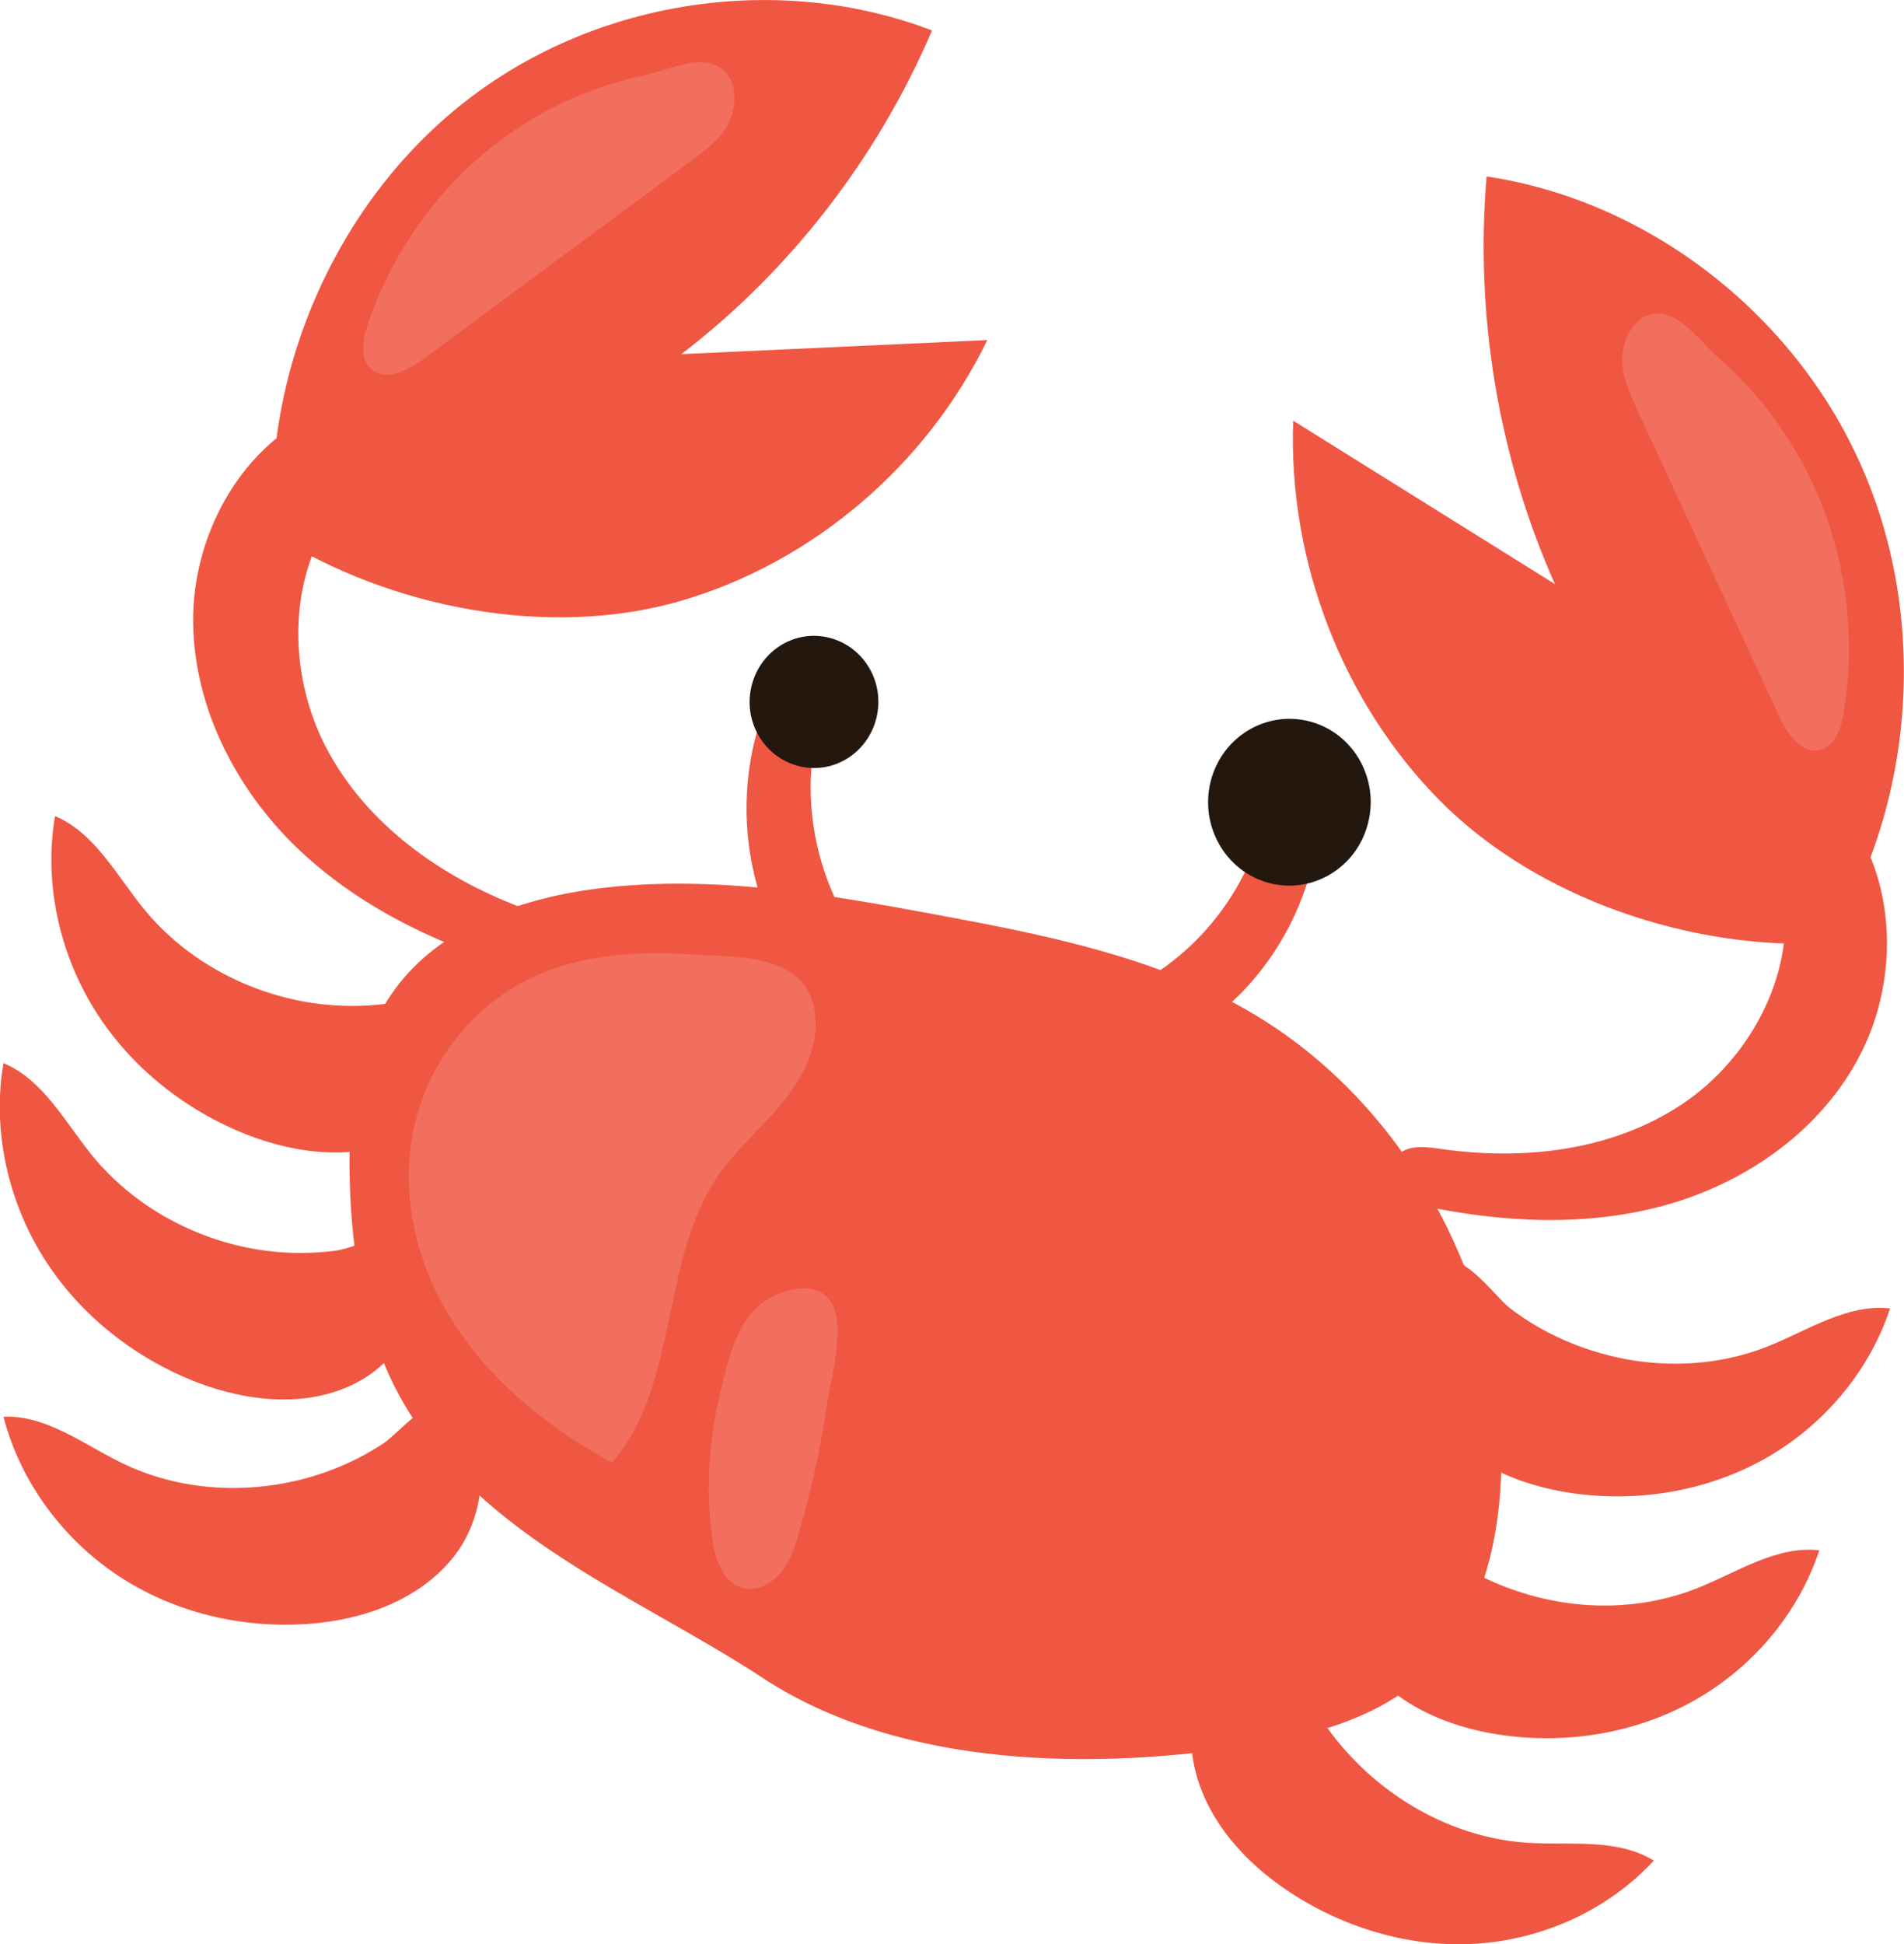 <svg width="48" height="49" viewBox="0 0 48 49" fill="none" xmlns="http://www.w3.org/2000/svg">
<g clip-path="url(#clip0_243_6679)">
<path d="M27.86 25.171C29.691 24.515 31.182 22.938 31.757 21.036C32.229 21.065 32.736 21.166 33.185 21.325C32.943 22.707 32.281 24.007 31.314 25.005C30.842 25.49 30.278 25.921 29.616 26.051C28.965 26.181 28.229 25.75 27.86 25.171Z" fill="#F05743"/>
<path d="M22.035 24.166C20.74 22.689 20.17 20.569 20.555 18.619C20.124 18.407 19.634 18.253 19.168 18.165C18.731 19.494 18.708 20.965 19.082 22.311C19.266 22.973 19.565 23.623 20.078 24.066C20.596 24.509 21.448 24.497 22.035 24.166Z" fill="#F05743"/>
<path d="M9.924 34.9C9.153 33.34 8.871 31.574 8.819 29.825C8.767 28.165 8.94 26.405 9.872 25.052C10.954 23.475 12.877 22.725 14.742 22.441C17.729 21.992 20.768 22.524 23.739 23.079C26.404 23.576 29.115 24.119 31.475 25.483C35.516 27.817 38.083 32.608 37.835 37.363C37.749 39.058 37.283 40.819 36.114 42.024C34.946 43.229 33.253 43.713 31.619 43.979C27.647 44.623 22.726 44.587 19.232 42.295C15.974 40.157 11.783 38.633 9.924 34.9Z" fill="#F05743"/>
<path d="M3.621 22.902C2.93 22.052 2.383 20.988 1.387 20.569C1.1 22.252 1.497 24.03 2.395 25.466C3.293 26.901 4.68 27.994 6.234 28.603C7.529 29.105 9.031 29.27 10.275 28.632C11.518 28 12.335 26.405 11.812 25.088C11.455 24.633 10.246 25.224 9.814 25.289C9.066 25.395 8.295 25.371 7.552 25.224C6.038 24.922 4.611 24.119 3.621 22.902Z" fill="#F05743"/>
<path d="M2.326 29.128C1.635 28.278 1.088 27.214 0.087 26.795C-0.201 28.479 0.196 30.256 1.094 31.692C1.992 33.127 3.379 34.22 4.933 34.829C6.228 35.331 7.731 35.496 8.974 34.858C10.217 34.226 11.035 32.631 10.511 31.314C10.154 30.859 8.945 31.45 8.514 31.515C7.765 31.621 6.994 31.598 6.251 31.45C4.749 31.148 3.322 30.345 2.326 29.128Z" fill="#F05743"/>
<path d="M3.069 36.873C2.096 36.4 1.163 35.662 0.087 35.709C0.513 37.357 1.595 38.804 2.994 39.726C4.392 40.647 6.096 41.049 7.76 40.931C9.141 40.836 10.575 40.334 11.444 39.23C12.313 38.125 12.411 36.323 11.398 35.349C10.891 35.089 10.028 36.146 9.665 36.382C9.026 36.802 8.318 37.109 7.587 37.292C6.085 37.67 4.462 37.552 3.069 36.873Z" fill="#F05743"/>
<path d="M44.593 33.925C45.594 33.523 46.579 32.856 47.649 32.98C47.114 34.598 45.934 35.963 44.472 36.778C43.01 37.593 41.283 37.871 39.637 37.635C38.261 37.44 36.868 36.837 36.08 35.668C35.285 34.498 35.314 32.696 36.396 31.804C36.92 31.58 37.709 32.696 38.054 32.962C38.658 33.429 39.343 33.783 40.069 34.02C41.525 34.504 43.154 34.504 44.593 33.925Z" fill="#F05743"/>
<path d="M42.809 40.021C43.81 39.62 44.795 38.952 45.865 39.076C45.33 40.695 44.15 42.059 42.688 42.874C41.226 43.69 39.499 43.967 37.853 43.731C36.477 43.536 35.084 42.933 34.295 41.764C33.501 40.594 33.53 38.792 34.612 37.901C35.136 37.676 35.925 38.792 36.27 39.058C36.874 39.525 37.559 39.879 38.285 40.116C39.741 40.6 41.37 40.6 42.809 40.021Z" fill="#F05743"/>
<path d="M38.532 46.448C39.608 46.513 40.771 46.33 41.692 46.897C40.546 48.138 38.917 48.87 37.26 48.988C35.602 49.106 33.921 48.616 32.517 47.694C31.348 46.927 30.329 45.786 30.082 44.381C29.84 42.981 30.594 41.35 31.941 41.002C32.511 41.025 32.77 42.372 32.977 42.768C33.34 43.453 33.818 44.068 34.376 44.593C35.51 45.657 36.989 46.354 38.532 46.448Z" fill="#F05743"/>
<path d="M6.89 13.463C6.62 9.268 8.542 4.992 11.829 2.481C15.116 -0.03 19.657 -0.697 23.497 0.768C22.121 3.981 19.922 6.823 17.177 8.926C19.744 8.808 22.317 8.689 24.89 8.571C23.353 11.738 20.475 14.183 17.159 15.146C13.844 16.109 9.815 15.329 6.89 13.463Z" fill="#F05743"/>
<path d="M8.099 10.367C6.154 11.182 4.916 13.344 4.87 15.5C4.83 17.657 5.855 19.742 7.363 21.248C8.871 22.748 10.822 23.717 12.831 24.337C13.245 24.468 13.861 24.089 13.902 23.646C13.936 23.245 13.481 23.003 13.113 22.861C11.116 22.105 9.245 20.781 8.232 18.862C7.219 16.942 7.236 14.372 8.617 12.712C8.917 12.358 9.279 12.021 9.377 11.56C9.487 11.111 8.525 10.19 8.099 10.367Z" fill="#F05743"/>
<path d="M12.422 3.686C10.977 4.826 9.872 6.409 9.273 8.176C9.146 8.548 9.066 9.026 9.348 9.292C9.705 9.629 10.269 9.345 10.666 9.056C12.917 7.39 15.167 5.724 17.418 4.058C17.717 3.84 18.017 3.615 18.241 3.314C18.615 2.806 18.684 1.873 17.965 1.613C17.504 1.447 16.716 1.796 16.255 1.896C14.862 2.186 13.544 2.8 12.422 3.686Z" fill="#F26F5D"/>
<path d="M46.095 23.771C48.294 20.226 48.616 15.524 46.906 11.702C45.203 7.88 41.53 5.051 37.478 4.448C37.179 7.945 37.777 11.525 39.199 14.721C37 13.35 34.801 11.974 32.602 10.604C32.47 14.136 33.846 17.704 36.304 20.185C38.761 22.66 42.658 23.96 46.095 23.771Z" fill="#F05743"/>
<path d="M46.486 20.457C47.81 22.128 47.885 24.639 46.912 26.553C45.94 28.467 44.057 29.79 42.031 30.363C40.005 30.936 37.841 30.818 35.786 30.375C35.36 30.28 34.997 29.648 35.17 29.241C35.325 28.868 35.838 28.886 36.229 28.945C38.336 29.264 40.592 29.028 42.382 27.846C44.172 26.665 45.358 24.403 44.921 22.264C44.829 21.803 44.662 21.331 44.794 20.876C44.921 20.427 46.199 20.09 46.486 20.457Z" fill="#F05743"/>
<path d="M45.824 12.47C46.555 14.183 46.785 16.115 46.48 17.958C46.417 18.348 46.267 18.803 45.893 18.903C45.421 19.027 45.058 18.495 44.851 18.047C43.66 15.477 42.468 12.901 41.276 10.332C41.121 9.989 40.96 9.647 40.908 9.274C40.816 8.642 41.196 7.792 41.944 7.916C42.428 7.998 42.952 8.69 43.314 9.009C44.385 9.942 45.254 11.135 45.824 12.47Z" fill="#F26F5D"/>
<path d="M13.142 24.78C11.922 25.442 10.972 26.612 10.557 27.964C10.252 28.951 10.235 30.026 10.46 31.036C10.747 32.336 11.432 33.517 12.319 34.492C13.205 35.467 14.282 36.234 15.427 36.867C17.119 34.929 16.642 31.769 18.098 29.642C18.535 29.004 19.128 28.49 19.635 27.899C20.136 27.309 20.567 26.594 20.562 25.808C20.55 24.024 18.714 24.137 17.476 24.06C16.009 23.959 14.472 24.054 13.142 24.78Z" fill="#F26F5D"/>
<path d="M17.948 38.733C18.017 39.253 18.201 39.862 18.691 40.015C19.042 40.128 19.427 39.939 19.669 39.655C19.911 39.371 20.032 39.005 20.135 38.645C20.458 37.558 20.699 36.447 20.86 35.325C20.953 34.693 21.379 33.228 20.86 32.702C20.458 32.289 19.698 32.513 19.289 32.791C18.575 33.264 18.351 34.303 18.161 35.095C17.873 36.282 17.793 37.523 17.948 38.733Z" fill="#F26F5D"/>
<path d="M34.491 20.74C34.209 21.869 33.092 22.542 31.998 22.258C30.899 21.969 30.243 20.823 30.519 19.701C30.801 18.572 31.918 17.899 33.011 18.182C34.111 18.466 34.773 19.612 34.491 20.74Z" fill="#24180E"/>
<path d="M22.092 18.106C21.868 18.998 20.987 19.535 20.118 19.305C19.249 19.074 18.725 18.171 18.949 17.279C19.174 16.387 20.055 15.849 20.924 16.079C21.793 16.31 22.317 17.214 22.092 18.106Z" fill="#24180E"/>
</g>
<defs>
<clipPath id="clip0_243_6679">
<rect width="48" height="49" fill="white"/>
</clipPath>
</defs>
</svg>
